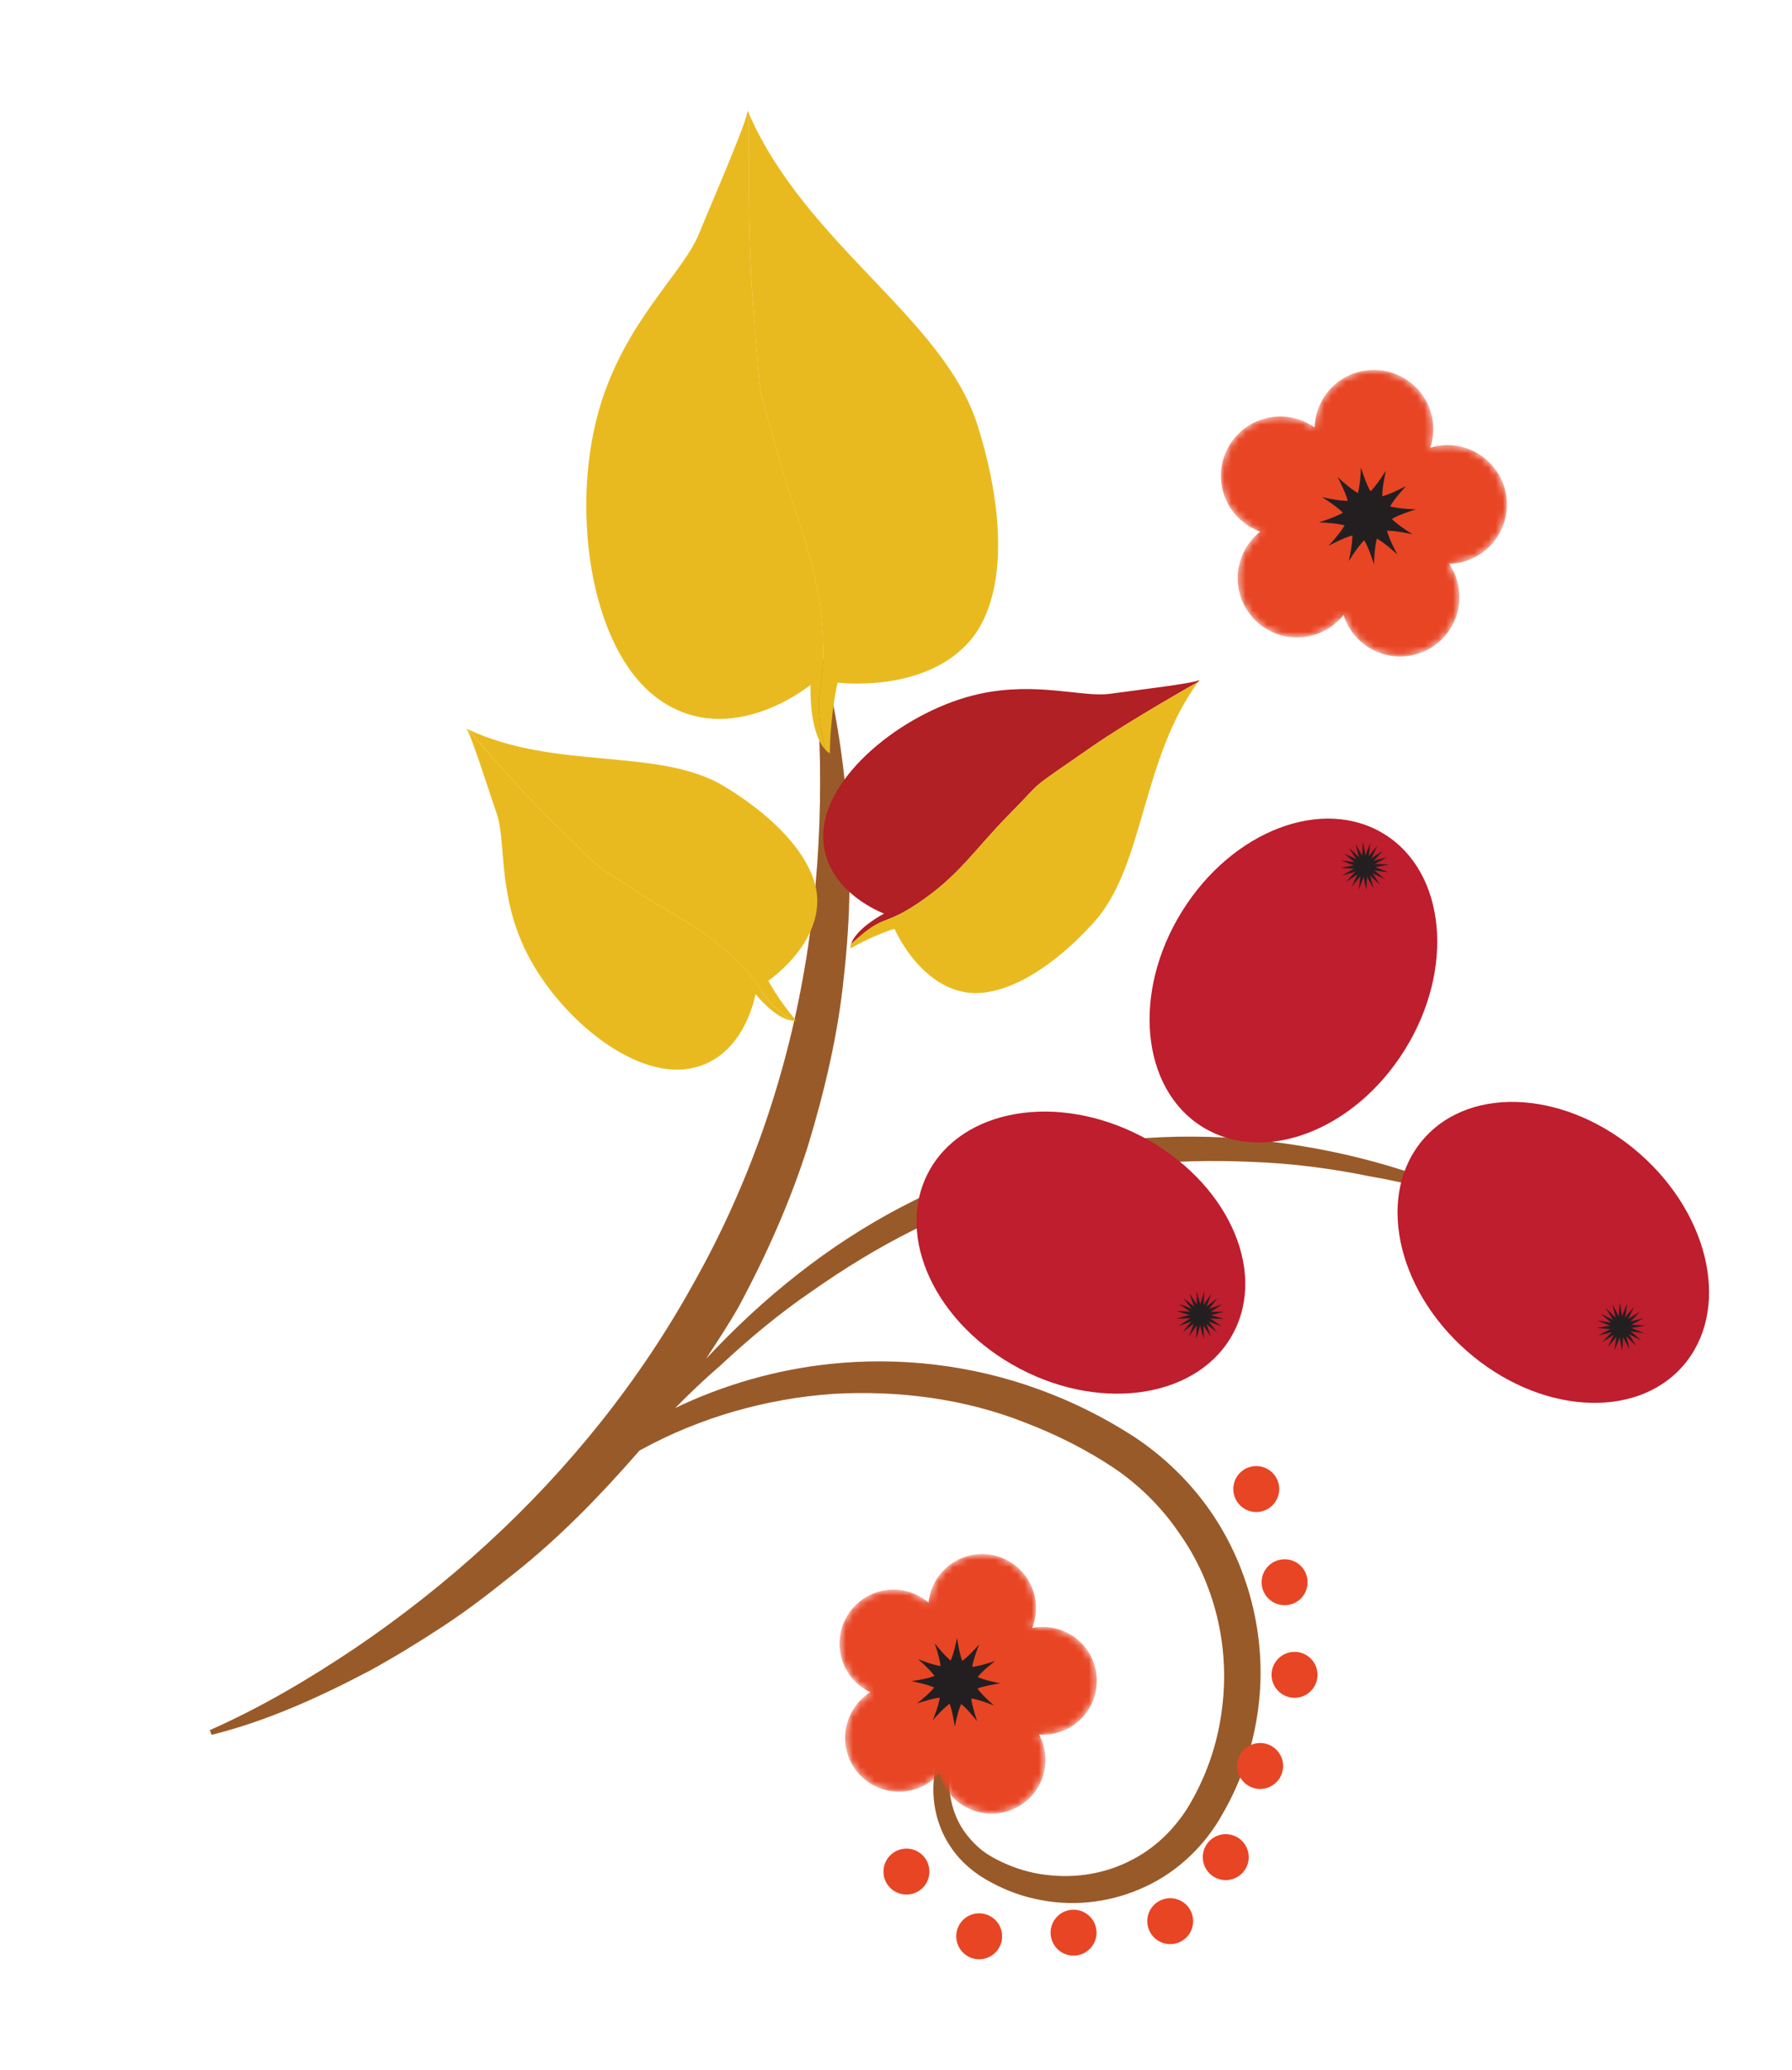 <?xml version="1.0" encoding="UTF-8"?> <svg xmlns="http://www.w3.org/2000/svg" width="251" height="290" viewBox="0 0 251 290" fill="none"><path d="M160.463 264.253C165.006 262.148 168.813 258.472 171.232 254.103C173.721 249.8 175.405 245.008 176.129 240.073C177.637 230.194 175.191 219.796 169.477 211.587C166.614 207.491 162.964 203.966 158.785 201.213C154.615 198.521 150.137 196.289 145.47 194.601C136.147 191.199 126.028 190.012 116.179 191.064C108.686 191.868 101.353 193.972 94.575 197.227C96.598 195.188 98.659 193.201 100.829 191.336C104.912 187.534 109.179 183.954 113.756 180.844C122.758 174.518 132.526 169.313 143.05 166.515C153.425 163.187 164.446 162.252 175.43 162.756C180.929 162.953 186.452 163.665 191.906 164.782C197.427 165.711 202.842 167.231 208.221 169.054L208.405 168.701C198.174 163.7 187.022 160.797 175.722 159.658C164.41 158.543 152.867 159.491 141.934 162.686C131.006 165.922 120.793 171.377 111.855 178.396C107.208 182.021 102.893 186.048 98.878 190.353C100.425 187.988 101.975 185.644 103.374 183.205C107.287 175.96 110.638 168.435 113.134 160.625C115.518 152.787 117.405 144.8 118.21 136.685C120.03 120.525 118.715 104.21 114.375 88.904L113.661 88.983C115.459 104.535 115.35 120.345 112.674 135.763C110.045 151.176 104.824 166.128 97.157 179.737C89.621 193.402 79.702 205.745 68.171 216.302C62.407 221.592 56.246 226.452 49.775 230.839C43.284 235.194 36.515 239.202 29.384 242.349L29.642 243.008C37.445 241.07 44.764 237.719 51.877 233.973C55.408 232.031 58.84 229.922 62.211 227.699C65.597 225.477 68.778 222.997 71.952 220.458C78.321 215.423 84.022 209.553 89.392 203.392L89.524 203.231L89.781 203.073C98.109 198.512 107.35 195.914 116.604 195.254C125.874 194.714 135.211 195.928 143.747 199.332C148.024 200.986 152.14 203.046 155.95 205.584C159.492 207.957 162.673 211.089 165.093 214.646C170.141 221.685 172.311 230.715 171.16 239.349C170.646 243.667 169.288 247.905 167.187 251.772C166.94 252.229 166.6 252.794 166.4 253.14L165.902 253.91L165.514 254.465C164.927 255.256 164.263 256.052 163.56 256.789C162.137 258.242 160.503 259.502 158.658 260.461C155.006 262.426 150.68 263.16 146.46 262.614C144.344 262.362 142.257 261.744 140.313 260.818C139.309 260.347 138.392 259.831 137.636 259.253C136.844 258.636 136.13 257.917 135.499 257.12C132.929 253.941 132.198 249.199 133.836 245.093C134.06 244.581 134.284 244.067 134.558 243.586C134.794 243.163 135.103 242.711 135.453 242.334C136.149 241.547 137.05 240.906 138.071 240.471C140.078 239.576 142.578 239.594 144.744 240.687L145.023 240.235C142.865 238.865 140.104 238.513 137.682 239.303C135.237 240.035 133.236 242.01 132.201 244.29C129.94 248.8 130.306 254.503 133.152 258.699C134.546 260.806 136.56 262.489 138.766 263.644C140.962 264.841 143.33 265.71 145.81 266.154C150.717 267.102 155.927 266.409 160.463 264.253Z" fill="#995A29"></path><path d="M205.447 189.232C215.452 198.029 229.008 198.982 235.697 191.366C242.399 183.735 239.705 170.431 229.699 161.627C219.679 152.829 206.138 151.874 199.434 159.494C192.731 167.123 195.426 180.427 205.447 189.232Z" fill="url(#paint0_radial_208_569)"></path><path d="M224.905 183.224C228.018 186.273 228.078 185.682 224.398 188.004C227.443 184.885 226.86 184.824 229.158 188.511C226.06 185.46 225.984 186.049 229.684 183.758C226.634 186.843 227.218 186.91 224.905 183.224Z" fill="#231F20"></path><path d="M228.893 183.028C226.963 186.923 227.537 186.802 224.196 184.019C228.106 185.949 227.982 185.377 225.184 188.708C227.13 184.814 226.54 184.932 229.868 187.736C225.987 185.785 226.111 186.363 228.893 183.028Z" fill="#231F20"></path><path d="M230.305 186.754C225.993 186.113 226.295 186.627 227.912 182.588C227.279 186.897 227.784 186.607 223.759 184.978C228.056 185.623 227.769 185.105 226.135 189.132C226.785 184.838 226.265 185.13 230.305 186.754Z" fill="#231F20"></path><path d="M227.207 189.254C226.474 184.963 226.083 185.403 230.425 185.687C226.127 186.422 226.568 186.814 226.871 182.48C227.587 186.768 227.979 186.333 223.648 186.017C227.936 185.314 227.494 184.916 227.207 189.254Z" fill="#231F20"></path><path d="M223.859 187.073C227.721 185.061 227.176 184.82 228.256 189.035C226.23 185.177 225.991 185.711 230.2 184.661C226.337 186.669 226.883 186.914 225.849 182.693C227.829 186.555 228.082 186.014 223.859 187.073Z" fill="#231F20"></path><path d="M196.768 147.047C203.805 135.734 202.525 122.201 193.911 116.849C185.295 111.493 172.608 116.332 165.571 127.645C158.521 138.972 159.8 152.494 168.414 157.846C177.03 163.209 189.733 158.37 196.768 147.047Z" fill="url(#paint1_radial_208_569)"></path><path d="M190.318 124.63C190.861 120.321 190.363 120.623 194.428 122.159C190.113 121.615 190.426 122.117 191.94 118.062C191.412 122.361 191.924 122.059 187.829 120.525C192.16 121.07 191.847 120.571 190.318 124.63Z" fill="#231F20"></path><path d="M187.76 121.579C192.017 120.776 191.581 120.385 191.381 124.729C190.56 120.458 190.175 120.905 194.505 121.1C190.25 121.923 190.702 122.314 190.9 117.954C191.707 122.241 192.092 121.791 187.76 121.579Z" fill="#231F20"></path><path d="M189.862 118.202C191.942 122.015 192.176 121.472 187.981 122.622C191.788 120.525 191.25 120.299 192.396 124.477C190.303 120.685 190.069 121.228 194.278 120.07C190.457 122.172 190.994 122.395 189.862 118.202Z" fill="#231F20"></path><path d="M193.719 119.167C190.732 122.328 191.324 122.383 188.929 118.749C192.111 121.725 192.155 121.137 188.542 123.522C191.497 120.357 190.906 120.303 193.301 123.947C190.133 120.96 190.089 121.545 193.719 119.167Z" fill="#231F20"></path><path d="M193.989 123.139C190.067 121.28 190.191 121.858 192.915 118.462C191.062 122.399 191.628 122.263 188.253 119.559C192.172 121.392 192.048 120.816 189.326 124.226C191.177 120.278 190.596 120.419 193.989 123.139Z" fill="#231F20"></path><path d="M142.863 191.733C154.669 197.92 168.063 195.657 172.775 186.672C177.488 177.691 171.741 165.394 159.933 159.197C148.127 153.007 134.733 155.268 130.02 164.248C125.308 173.239 131.056 185.537 142.863 191.733Z" fill="url(#paint2_radial_208_569)"></path><path d="M164.751 183.635C169.091 183.857 168.754 183.385 167.54 187.558C167.745 183.216 167.273 183.546 171.444 184.763C167.106 184.558 167.429 185.038 168.674 180.869C168.438 185.209 168.924 184.869 164.751 183.635Z" fill="#231F20"></path><path d="M167.61 180.845C168.751 185.041 169.098 184.578 164.745 184.711C168.947 183.566 168.475 183.215 168.619 187.561C167.463 183.367 167.116 183.835 171.458 183.726C167.252 184.844 167.724 185.195 167.61 180.845Z" fill="#231F20"></path><path d="M171.168 182.711C167.526 185.086 168.067 185.271 166.606 181.179C168.992 184.814 169.176 184.268 165.094 185.736C168.719 183.35 168.162 183.159 169.609 187.26C167.252 183.611 167.068 184.167 171.168 182.711Z" fill="#231F20"></path><path d="M170.475 186.659C167.088 183.929 167.09 184.505 170.525 181.843C167.81 185.235 168.388 185.246 165.726 181.81C169.111 184.529 169.123 183.944 165.67 186.588C168.418 183.214 167.826 183.208 170.475 186.659Z" fill="#231F20"></path><path d="M166.52 187.23C168.082 183.166 167.529 183.341 171.121 185.788C167.059 184.247 167.225 184.803 169.67 181.206C168.124 185.279 168.692 185.105 165.113 182.638C169.162 184.201 168.996 183.641 166.52 187.23Z" fill="#231F20"></path><path fill-rule="evenodd" clip-rule="evenodd" d="M65.592 102.188C65.592 102.188 72.717 110.586 77.326 115.063C85.682 123.24 82.708 120.545 88.66 124.525C94.726 128.584 98.669 129.872 103.767 135.12C107.643 139.112 105.82 139.235 110.889 142.946C108.554 142.684 105.82 139.235 105.82 139.235C105.82 139.235 104.226 148.903 95.885 149.78C87.675 150.64 77.083 141.292 73.087 131.991C69.806 124.37 70.839 117.703 69.585 114.005C68.365 110.446 65.808 102.362 65.29 102.04L65.592 102.188Z" fill="url(#paint3_linear_208_569)"></path><path fill-rule="evenodd" clip-rule="evenodd" d="M101.485 110.169C109.425 114.993 114.421 120.945 114.474 126.097C114.52 132.745 107.613 137.372 107.613 137.372C107.613 137.372 108.922 139.915 111.487 142.943C111.283 142.976 111.076 142.983 110.892 142.946C105.81 139.236 107.639 139.113 103.754 135.12C98.658 129.873 94.721 128.585 88.654 124.525C82.703 120.546 85.684 123.238 77.323 115.062C72.718 110.585 65.592 102.187 65.592 102.187C77.994 107.99 92.361 104.62 101.485 110.169Z" fill="url(#paint4_radial_208_569)"></path><path fill-rule="evenodd" clip-rule="evenodd" d="M167.832 95.51C167.832 95.51 158.232 100.916 152.953 104.582C143.355 111.241 146.563 108.822 141.506 113.917C136.37 119.103 134.374 122.72 128.245 126.746C123.598 129.794 123.825 127.971 119.207 132.253C119.911 130.006 123.825 127.971 123.825 127.971C123.825 127.971 114.628 124.591 115.348 116.236C116.053 108.001 127.245 99.376 137.142 97.207C145.235 95.432 151.588 97.718 155.461 97.184C159.185 96.671 167.61 95.678 168.023 95.231L167.832 95.51Z" fill="url(#paint5_linear_208_569)"></path><path fill-rule="evenodd" clip-rule="evenodd" d="M153.182 129.241C146.934 136.118 140.133 139.9 135.073 138.969C128.544 137.756 125.291 130.096 125.291 130.096C125.291 130.096 122.552 130.903 119.097 132.846C119.101 132.648 119.15 132.442 119.2 132.252C123.817 127.97 123.591 129.793 128.237 126.746C134.366 122.72 136.361 119.103 141.512 113.917C146.553 108.823 143.345 111.241 152.942 104.583C158.221 100.917 167.819 95.51 167.819 95.51C159.76 106.585 160.341 121.329 153.182 129.241Z" fill="url(#paint6_radial_208_569)"></path><path fill-rule="evenodd" clip-rule="evenodd" d="M104.905 15.907C104.905 15.907 104.637 32.113 105.397 41.537C106.734 58.686 106.035 52.824 108.791 63.001C111.574 73.383 114.695 78.623 115.263 89.39C115.691 97.569 113.532 95.928 115.567 104.962C113.239 102.404 113.532 95.928 113.532 95.928C113.532 95.928 102.43 105.109 92.346 98.004C82.392 90.987 79.709 70.365 84.275 56.176C88.039 44.568 95.667 38.178 97.847 32.865C99.962 27.742 104.943 16.303 104.693 15.445C104.759 15.602 104.824 15.753 104.905 15.907Z" fill="url(#paint7_linear_208_569)"></path><path fill-rule="evenodd" clip-rule="evenodd" d="M136.909 59.535C141.031 72.579 140.804 84.018 135.86 89.763C129.482 97.179 117.326 95.622 117.326 95.622C117.326 95.622 116.307 99.705 116.233 105.551C115.985 105.386 115.747 105.194 115.565 104.962C113.521 95.927 115.687 97.57 115.251 89.391C114.679 78.625 111.56 73.383 108.777 63.003C106.036 52.824 106.718 58.687 105.393 41.536C104.638 32.113 104.888 15.909 104.888 15.909C112.994 34.351 132.164 44.55 136.909 59.535Z" fill="url(#paint8_radial_208_569)"></path><mask id="mask0_208_569" style="mask-type:luminance" maskUnits="userSpaceOnUse" x="117" y="217" width="37" height="38"><path d="M121.994 249.871C118.433 247.706 117.31 243.053 119.482 239.491C120.097 238.463 120.954 237.636 121.909 237.033C121.678 236.918 121.434 236.803 121.213 236.662C117.652 234.489 116.529 229.838 118.701 226.284C120.872 222.718 125.524 221.596 129.085 223.77C129.437 223.985 129.766 224.233 130.071 224.494C130.178 223.396 130.516 222.306 131.121 221.301C133.306 217.742 137.945 216.619 141.506 218.79C144.702 220.745 145.932 224.696 144.581 228.051C146.387 227.678 148.323 227.965 150.022 229C153.585 231.179 154.707 235.826 152.535 239.384C151.013 241.867 148.294 243.159 145.566 242.98C146.773 245.255 146.776 248.079 145.344 250.433C143.172 253.993 138.52 255.112 134.959 252.946C133.229 251.883 132.078 250.231 131.605 248.409C129.225 251.121 125.174 251.812 121.994 249.871Z" fill="white"></path></mask><g mask="url(#mask0_208_569)"><path d="M121.975 249.872C118.423 247.706 117.301 243.053 119.482 239.49C120.095 238.462 120.945 237.635 121.901 237.033C121.661 236.92 121.434 236.802 121.205 236.661C117.637 234.49 116.516 229.838 118.698 226.284C120.863 222.718 125.521 221.595 129.074 223.771C129.433 223.984 129.753 224.234 130.058 224.495C130.166 223.397 130.5 222.307 131.116 221.3C133.298 217.742 137.94 216.619 141.493 218.79C144.701 220.744 145.924 224.695 144.572 228.051C146.37 227.68 148.317 227.965 150.019 228.998C153.573 231.18 154.694 235.826 152.513 239.386C150.998 241.867 148.272 243.16 145.557 242.98C146.765 245.255 146.769 248.078 145.342 250.432C143.161 253.993 138.518 255.111 134.951 252.946C133.215 251.884 132.061 250.232 131.591 248.409C129.22 251.12 125.166 251.811 121.975 249.872Z" fill="url(#paint9_radial_208_569)"></path></g><path d="M136.859 241.092C135.371 236.584 135.649 235.653 139.358 232.674C134.836 234.163 133.903 233.887 130.926 230.191C132.414 234.701 132.136 235.634 128.443 238.617C132.949 237.125 133.882 237.398 136.859 241.092Z" fill="#231F20"></path><path d="M133.732 241.847C134.705 237.198 135.407 236.528 140.106 235.802C135.448 234.832 134.786 234.127 134.05 229.436C133.077 234.089 132.375 234.758 127.677 235.493C132.334 236.454 133.011 237.156 133.732 241.847Z" fill="#231F20"></path><path d="M130.67 240.938C133.823 237.397 134.778 237.166 139.206 238.888C135.658 235.72 135.427 234.774 137.146 230.348C133.979 233.893 133.039 234.118 128.597 232.41C132.158 235.569 132.375 236.514 130.67 240.938Z" fill="#231F20"></path><path d="M127.398 265.352C125.632 265.59 124.009 264.353 123.773 262.593C123.536 260.829 124.774 259.211 126.54 258.973C128.307 258.736 129.914 259.972 130.151 261.735C130.388 263.495 129.164 265.115 127.398 265.352Z" fill="#E84524"></path><path d="M137.574 274.416C135.816 274.653 134.203 273.414 133.966 271.653C133.73 269.895 134.958 268.273 136.716 268.036C138.474 267.8 140.103 269.038 140.339 270.796C140.576 272.557 139.332 274.18 137.574 274.416Z" fill="#E84524"></path><path d="M150.791 273.908C149.038 274.144 147.418 272.908 147.181 271.146C146.944 269.391 148.181 267.767 149.934 267.531C151.701 267.293 153.323 268.533 153.559 270.289C153.796 272.051 152.559 273.67 150.791 273.908Z" fill="#E84524"></path><path d="M164.336 272.295C162.573 272.532 160.959 271.295 160.722 269.534C160.486 267.777 161.716 266.156 163.479 265.919C165.242 265.682 166.856 266.921 167.092 268.678C167.329 270.439 166.099 272.058 164.336 272.295Z" fill="#E84524"></path><path d="M172.11 263.33C170.356 263.566 168.736 262.329 168.499 260.568C168.262 258.804 169.498 257.186 171.252 256.951C173.021 256.713 174.64 257.947 174.877 259.71C175.114 261.472 173.879 263.092 172.11 263.33Z" fill="#E84524"></path><path d="M176.934 250.56C175.175 250.797 173.551 249.558 173.315 247.799C173.078 246.037 174.317 244.416 176.076 244.18C177.835 243.943 179.458 245.179 179.695 246.941C179.931 248.7 178.693 250.324 176.934 250.56Z" fill="#E84524"></path><path d="M181.758 237.79C179.995 238.027 178.368 236.792 178.131 235.033C177.894 233.269 179.137 231.649 180.901 231.412C182.65 231.177 184.276 232.411 184.513 234.175C184.75 235.934 183.507 237.554 181.758 237.79Z" fill="#E84524"></path><path d="M180.365 224.82C178.601 225.057 176.974 223.824 176.738 222.063C176.5 220.298 177.744 218.68 179.508 218.443C181.272 218.206 182.883 219.439 183.121 221.205C183.357 222.966 182.129 224.583 180.365 224.82Z" fill="#E84524"></path><path d="M176.383 211.77C174.635 212.005 173.01 210.771 172.773 209.007C172.535 207.243 173.778 205.626 175.525 205.391C177.287 205.154 178.913 206.386 179.15 208.15C179.387 209.914 178.145 211.533 176.383 211.77Z" fill="#E84524"></path><mask id="mask1_208_569" style="mask-type:luminance" maskUnits="userSpaceOnUse" x="170" y="51" width="42" height="41"><path d="M197.197 91.888C201.756 91.275 204.958 87.079 204.347 82.531C204.17 81.215 203.685 80.014 202.982 78.982C203.276 78.967 203.569 78.949 203.86 78.91C208.406 78.299 211.597 74.115 210.984 69.562C210.372 65.009 206.188 61.809 201.642 62.42C201.18 62.482 200.737 62.593 200.324 62.715C200.706 61.561 200.848 60.31 200.675 59.028C200.062 54.469 195.867 51.281 191.308 51.894C187.211 52.445 184.229 55.878 184.12 59.872C182.455 58.697 180.373 58.119 178.206 58.41C173.647 59.023 170.456 63.21 171.069 67.765C171.495 70.937 173.663 73.451 176.491 74.475C174.266 76.238 173.007 79.081 173.413 82.095C174.025 86.644 178.207 89.837 182.766 89.224C185 88.924 186.876 87.772 188.178 86.146C189.36 89.934 193.127 92.436 197.197 91.888Z" fill="white"></path></mask><g mask="url(#mask1_208_569)"><path d="M197.209 91.887C201.766 91.274 204.956 87.08 204.345 82.532C204.168 81.216 203.696 80.013 202.983 78.983C203.276 78.968 203.568 78.95 203.858 78.912C208.415 78.299 211.607 74.115 210.994 69.561C210.382 65.008 206.197 61.808 201.64 62.421C201.183 62.482 200.748 62.592 200.33 62.715C200.718 61.56 200.86 60.309 200.688 59.027C200.074 54.467 195.876 51.28 191.319 51.893C187.22 52.444 184.237 55.879 184.138 59.87C182.46 58.698 180.38 58.118 178.216 58.409C173.66 59.022 170.468 63.209 171.08 67.764C171.507 70.936 173.676 73.45 176.498 74.475C174.283 76.237 173.021 79.08 173.426 82.094C174.038 86.643 178.222 89.835 182.779 89.223C185.004 88.924 186.881 87.773 188.183 86.145C189.375 89.934 193.14 92.434 197.209 91.887Z" fill="url(#paint10_radial_208_569)"></path></g><path d="M197.845 74.842C192.716 73.763 191.738 74.177 188.921 78.586C190.007 73.469 189.596 72.476 185.188 69.643C190.305 70.748 191.299 70.337 194.117 65.932C193.015 71.049 193.44 72.033 197.845 74.842Z" fill="#231F20"></path><path d="M195.71 77.661C191.814 74.165 190.747 74.033 186.103 76.442C189.607 72.552 189.741 71.489 187.356 66.832C191.223 70.347 192.291 70.484 196.937 68.084C193.431 71.964 193.296 73.023 195.71 77.661Z" fill="#231F20"></path><path d="M192.446 79.033C190.821 74.059 189.961 73.409 184.743 73.176C189.712 71.558 190.37 70.706 190.624 65.478C192.219 70.457 193.063 71.108 198.298 71.353C193.312 72.959 192.67 73.811 192.446 79.033Z" fill="#231F20"></path><defs><radialGradient id="paint0_radial_208_569" cx="0" cy="0" r="1" gradientUnits="userSpaceOnUse" gradientTransform="translate(632.336 180.858) rotate(131.307) scale(33.57 33.57)"><stop stop-color="#600610"></stop><stop offset="0.042" stop-color="#600610"></stop><stop offset="0.958" stop-color="#BE1E2D"></stop><stop offset="0.982" stop-color="#BE1E2D"></stop><stop offset="1" stop-color="#BE1E2D"></stop></radialGradient><radialGradient id="paint1_radial_208_569" cx="0" cy="0" r="1" gradientUnits="userSpaceOnUse" gradientTransform="translate(552.329 115.044) rotate(31.88) scale(33.154 33.154)"><stop stop-color="#600610"></stop><stop offset="0.042" stop-color="#600610"></stop><stop offset="0.958" stop-color="#BE1E2D"></stop><stop offset="0.982" stop-color="#BE1E2D"></stop><stop offset="1" stop-color="#BE1E2D"></stop></radialGradient><radialGradient id="paint2_radial_208_569" cx="0" cy="0" r="1" gradientUnits="userSpaceOnUse" gradientTransform="translate(485.763 178.844) rotate(117.686) scale(32.726 32.726)"><stop stop-color="#600610"></stop><stop offset="0.042" stop-color="#600610"></stop><stop offset="0.958" stop-color="#BE1E2D"></stop><stop offset="0.982" stop-color="#BE1E2D"></stop><stop offset="1" stop-color="#BE1E2D"></stop></radialGradient><linearGradient id="paint3_linear_208_569" x1="358.78" y1="130.455" x2="308.738" y2="111.789" gradientUnits="userSpaceOnUse"><stop stop-color="#B02024"></stop><stop offset="0.418" stop-color="#E9BA1F"></stop><stop offset="1" stop-color="#E9BA1F"></stop></linearGradient><radialGradient id="paint4_radial_208_569" cx="0" cy="0" r="1" gradientUnits="userSpaceOnUse" gradientTransform="translate(356.057 111.836) rotate(-74.904) scale(29.394 29.394)"><stop stop-color="#B02024"></stop><stop offset="0.204" stop-color="#B02024"></stop><stop offset="0.217" stop-color="#B02024"></stop><stop offset="0.884" stop-color="#E9BA1F"></stop><stop offset="1" stop-color="#E9BA1F"></stop></radialGradient><linearGradient id="paint5_linear_208_569" x1="444.645" y1="122.829" x2="473.192" y2="76.032" gradientUnits="userSpaceOnUse"><stop stop-color="#B02024"></stop><stop offset="0.418" stop-color="#E9BA1F"></stop><stop offset="1" stop-color="#E9BA1F"></stop></linearGradient><radialGradient id="paint6_radial_208_569" cx="0" cy="0" r="1" gradientUnits="userSpaceOnUse" gradientTransform="translate(464.802 116.504) rotate(26.025) scale(30.085 30.085)"><stop stop-color="#B02024"></stop><stop offset="0.204" stop-color="#B02024"></stop><stop offset="0.217" stop-color="#B02024"></stop><stop offset="0.884" stop-color="#E9BA1F"></stop><stop offset="1" stop-color="#E9BA1F"></stop></radialGradient><linearGradient id="paint7_linear_208_569" x1="383.27" y1="86.711" x2="345.719" y2="17.182" gradientUnits="userSpaceOnUse"><stop stop-color="#B02024"></stop><stop offset="0.418" stop-color="#E9BA1F"></stop><stop offset="1" stop-color="#E9BA1F"></stop></linearGradient><radialGradient id="paint8_radial_208_569" cx="0" cy="0" r="1" gradientUnits="userSpaceOnUse" gradientTransform="translate(420.243 55.009) rotate(-33.732) scale(43.858 43.858)"><stop stop-color="#B02024"></stop><stop offset="0.204" stop-color="#B02024"></stop><stop offset="0.217" stop-color="#B02024"></stop><stop offset="0.884" stop-color="#E9BA1F"></stop><stop offset="1" stop-color="#E9BA1F"></stop></radialGradient><radialGradient id="paint9_radial_208_569" cx="0" cy="0" r="1" gradientUnits="userSpaceOnUse" gradientTransform="translate(418.569 238.93) rotate(121.403) scale(20.219 20.219)"><stop stop-color="#FFF100"></stop><stop offset="0.097" stop-color="#FFF100"></stop><stop offset="0.958" stop-color="#E84524"></stop><stop offset="1" stop-color="#E84524"></stop></radialGradient><radialGradient id="paint10_radial_208_569" cx="0" cy="0" r="1" gradientUnits="userSpaceOnUse" gradientTransform="translate(573.236 51.528) rotate(82.341) scale(22.995 22.995)"><stop stop-color="#FFF100"></stop><stop offset="0.097" stop-color="#FFF100"></stop><stop offset="0.958" stop-color="#E84524"></stop><stop offset="1" stop-color="#E84524"></stop></radialGradient></defs></svg> 